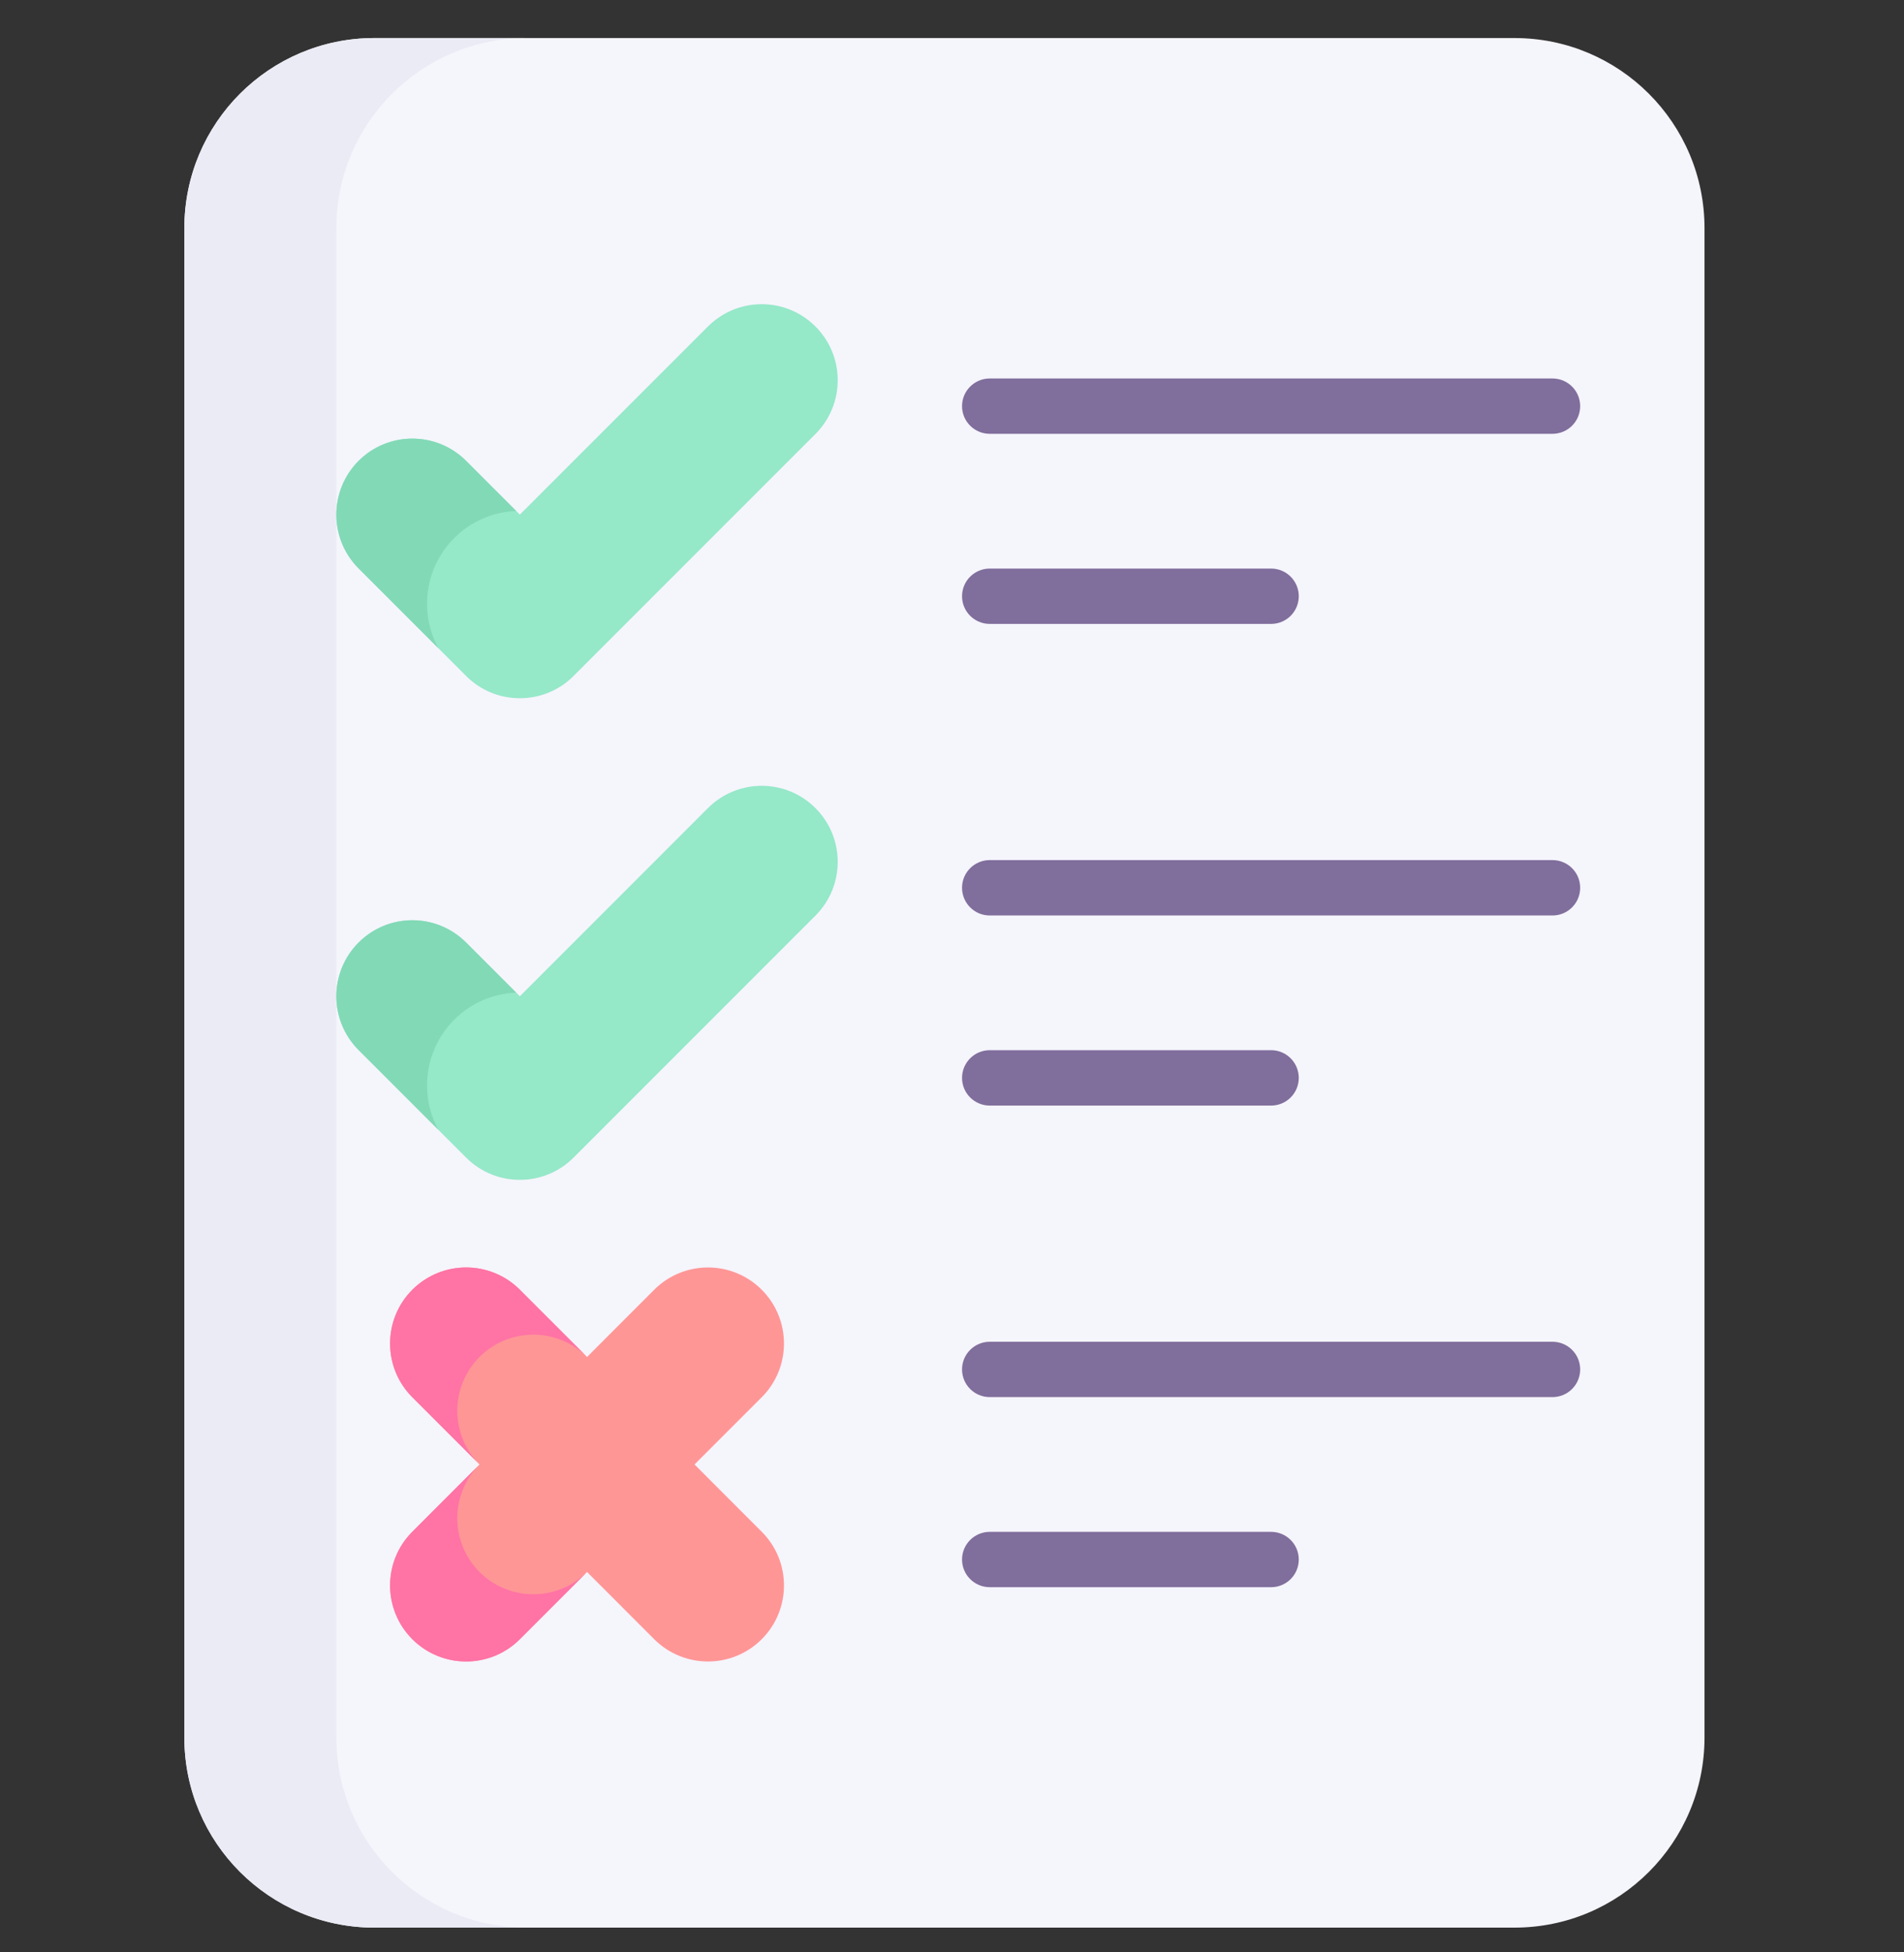 <svg width="40" height="41" viewBox="0 0 40 41" fill="none" xmlns="http://www.w3.org/2000/svg">
<rect x="0" y="0" width="40" height="41" fill="#333333" stroke="none"/>
<g clip-path="url(#clip0_908_3083)">
<path d="M31.817 40.48H7.865C5.66 40.48 3.873 38.693 3.873 36.488V4.791C3.873 2.586 5.66 0.799 7.865 0.799H31.817C34.022 0.799 35.809 2.586 35.809 4.791V36.488C35.809 38.693 34.022 40.48 31.817 40.48Z" fill="#F5F5FC"/>
<path d="M7.066 36.488V4.791C7.066 2.586 8.854 0.799 11.058 0.799H7.865C5.66 0.799 3.873 2.586 3.873 4.791V36.488C3.873 38.693 5.66 40.48 7.865 40.48H11.058C8.854 40.48 7.066 38.693 7.066 36.488Z" fill="#EBEBF5"/>
<path d="M14.873 6.856L10.921 10.807L9.792 9.678C9.168 9.055 8.157 9.055 7.534 9.678C6.91 10.302 6.91 11.313 7.534 11.937L9.792 14.195C10.415 14.819 11.427 14.819 12.05 14.195L17.131 9.114C17.755 8.49 17.755 7.479 17.131 6.856C16.508 6.232 15.497 6.232 14.873 6.856Z" fill="#95E8C8"/>
<path d="M9.542 11.299C9.903 10.938 10.37 10.749 10.844 10.73L9.792 9.678C9.168 9.055 8.157 9.055 7.534 9.678C6.91 10.302 6.91 11.313 7.534 11.937L9.208 13.611C8.805 12.871 8.916 11.925 9.542 11.299Z" fill="#82D9B6"/>
<path d="M13.744 27.084L12.333 28.496L10.921 27.084C10.298 26.461 9.287 26.461 8.663 27.084C8.039 27.708 8.039 28.719 8.663 29.343L10.074 30.754L8.663 32.166C8.039 32.789 8.039 33.8 8.663 34.424C9.287 35.047 10.298 35.047 10.921 34.424L12.333 33.012L13.744 34.424C14.368 35.047 15.379 35.047 16.002 34.424C16.626 33.8 16.626 32.789 16.002 32.166L14.591 30.754L16.002 29.343C16.626 28.719 16.626 27.708 16.002 27.084C15.379 26.461 14.368 26.461 13.744 27.084Z" fill="#FF9696"/>
<path d="M10.074 33.012C9.451 32.389 9.451 31.378 10.074 30.754L8.663 32.166C8.039 32.789 8.039 33.8 8.663 34.424C9.287 35.047 10.298 35.047 10.921 34.424L12.333 33.012C11.709 33.636 10.698 33.636 10.074 33.012Z" fill="#FF73A5"/>
<path d="M10.074 28.496C10.698 27.872 11.709 27.872 12.333 28.496L10.921 27.084C10.298 26.461 9.287 26.461 8.663 27.084C8.039 27.708 8.039 28.719 8.663 29.343L10.074 30.754C9.451 30.131 9.451 29.119 10.074 28.496Z" fill="#FF73A5"/>
<path d="M14.873 16.97L10.921 20.922L9.792 19.793C9.168 19.169 8.157 19.169 7.534 19.793C6.91 20.416 6.91 21.427 7.534 22.051L9.792 24.309C10.415 24.933 11.427 24.933 12.05 24.309L17.131 19.228C17.755 18.605 17.755 17.594 17.131 16.97C16.508 16.346 15.497 16.346 14.873 16.97Z" fill="#95E8C8"/>
<path d="M9.542 21.414C9.903 21.053 10.37 20.863 10.844 20.845L9.792 19.793C9.168 19.169 8.157 19.169 7.534 19.793C6.91 20.416 6.91 21.427 7.534 22.051L9.208 23.725C8.805 22.985 8.916 22.04 9.542 21.414Z" fill="#82D9B6"/>
<path d="M32.615 9.11H20.793C20.472 9.11 20.211 8.85 20.211 8.529C20.211 8.208 20.472 7.948 20.793 7.948H32.615C32.937 7.948 33.197 8.208 33.197 8.529C33.197 8.85 32.937 9.11 32.615 9.11Z" fill="#806E9C"/>
<path d="M26.704 13.102H20.793C20.472 13.102 20.211 12.842 20.211 12.521C20.211 12.2 20.472 11.94 20.793 11.94H26.704C27.025 11.94 27.285 12.2 27.285 12.521C27.285 12.842 27.025 13.102 26.704 13.102Z" fill="#806E9C"/>
<path d="M32.615 19.225H20.793C20.472 19.225 20.211 18.965 20.211 18.643C20.211 18.322 20.472 18.062 20.793 18.062H32.615C32.937 18.062 33.197 18.322 33.197 18.643C33.197 18.965 32.937 19.225 32.615 19.225Z" fill="#806E9C"/>
<path d="M26.704 23.217H20.793C20.472 23.217 20.211 22.957 20.211 22.636C20.211 22.315 20.472 22.054 20.793 22.054H26.704C27.025 22.054 27.285 22.315 27.285 22.636C27.285 22.957 27.025 23.217 26.704 23.217Z" fill="#806E9C"/>
<path d="M32.615 29.339H20.793C20.472 29.339 20.211 29.079 20.211 28.758C20.211 28.437 20.472 28.177 20.793 28.177H32.615C32.937 28.177 33.197 28.437 33.197 28.758C33.197 29.079 32.937 29.339 32.615 29.339Z" fill="#806E9C"/>
<path d="M26.704 33.331H20.793C20.472 33.331 20.211 33.071 20.211 32.75C20.211 32.429 20.472 32.169 20.793 32.169H26.704C27.025 32.169 27.285 32.429 27.285 32.75C27.285 33.071 27.025 33.331 26.704 33.331Z" fill="#806E9C"/>
</g>
<defs>
<clipPath id="clip0_908_3083">
<rect width="39.682" height="39.682" fill="white" transform="translate(0 0.799)"/>
</clipPath>
</defs>
</svg>
